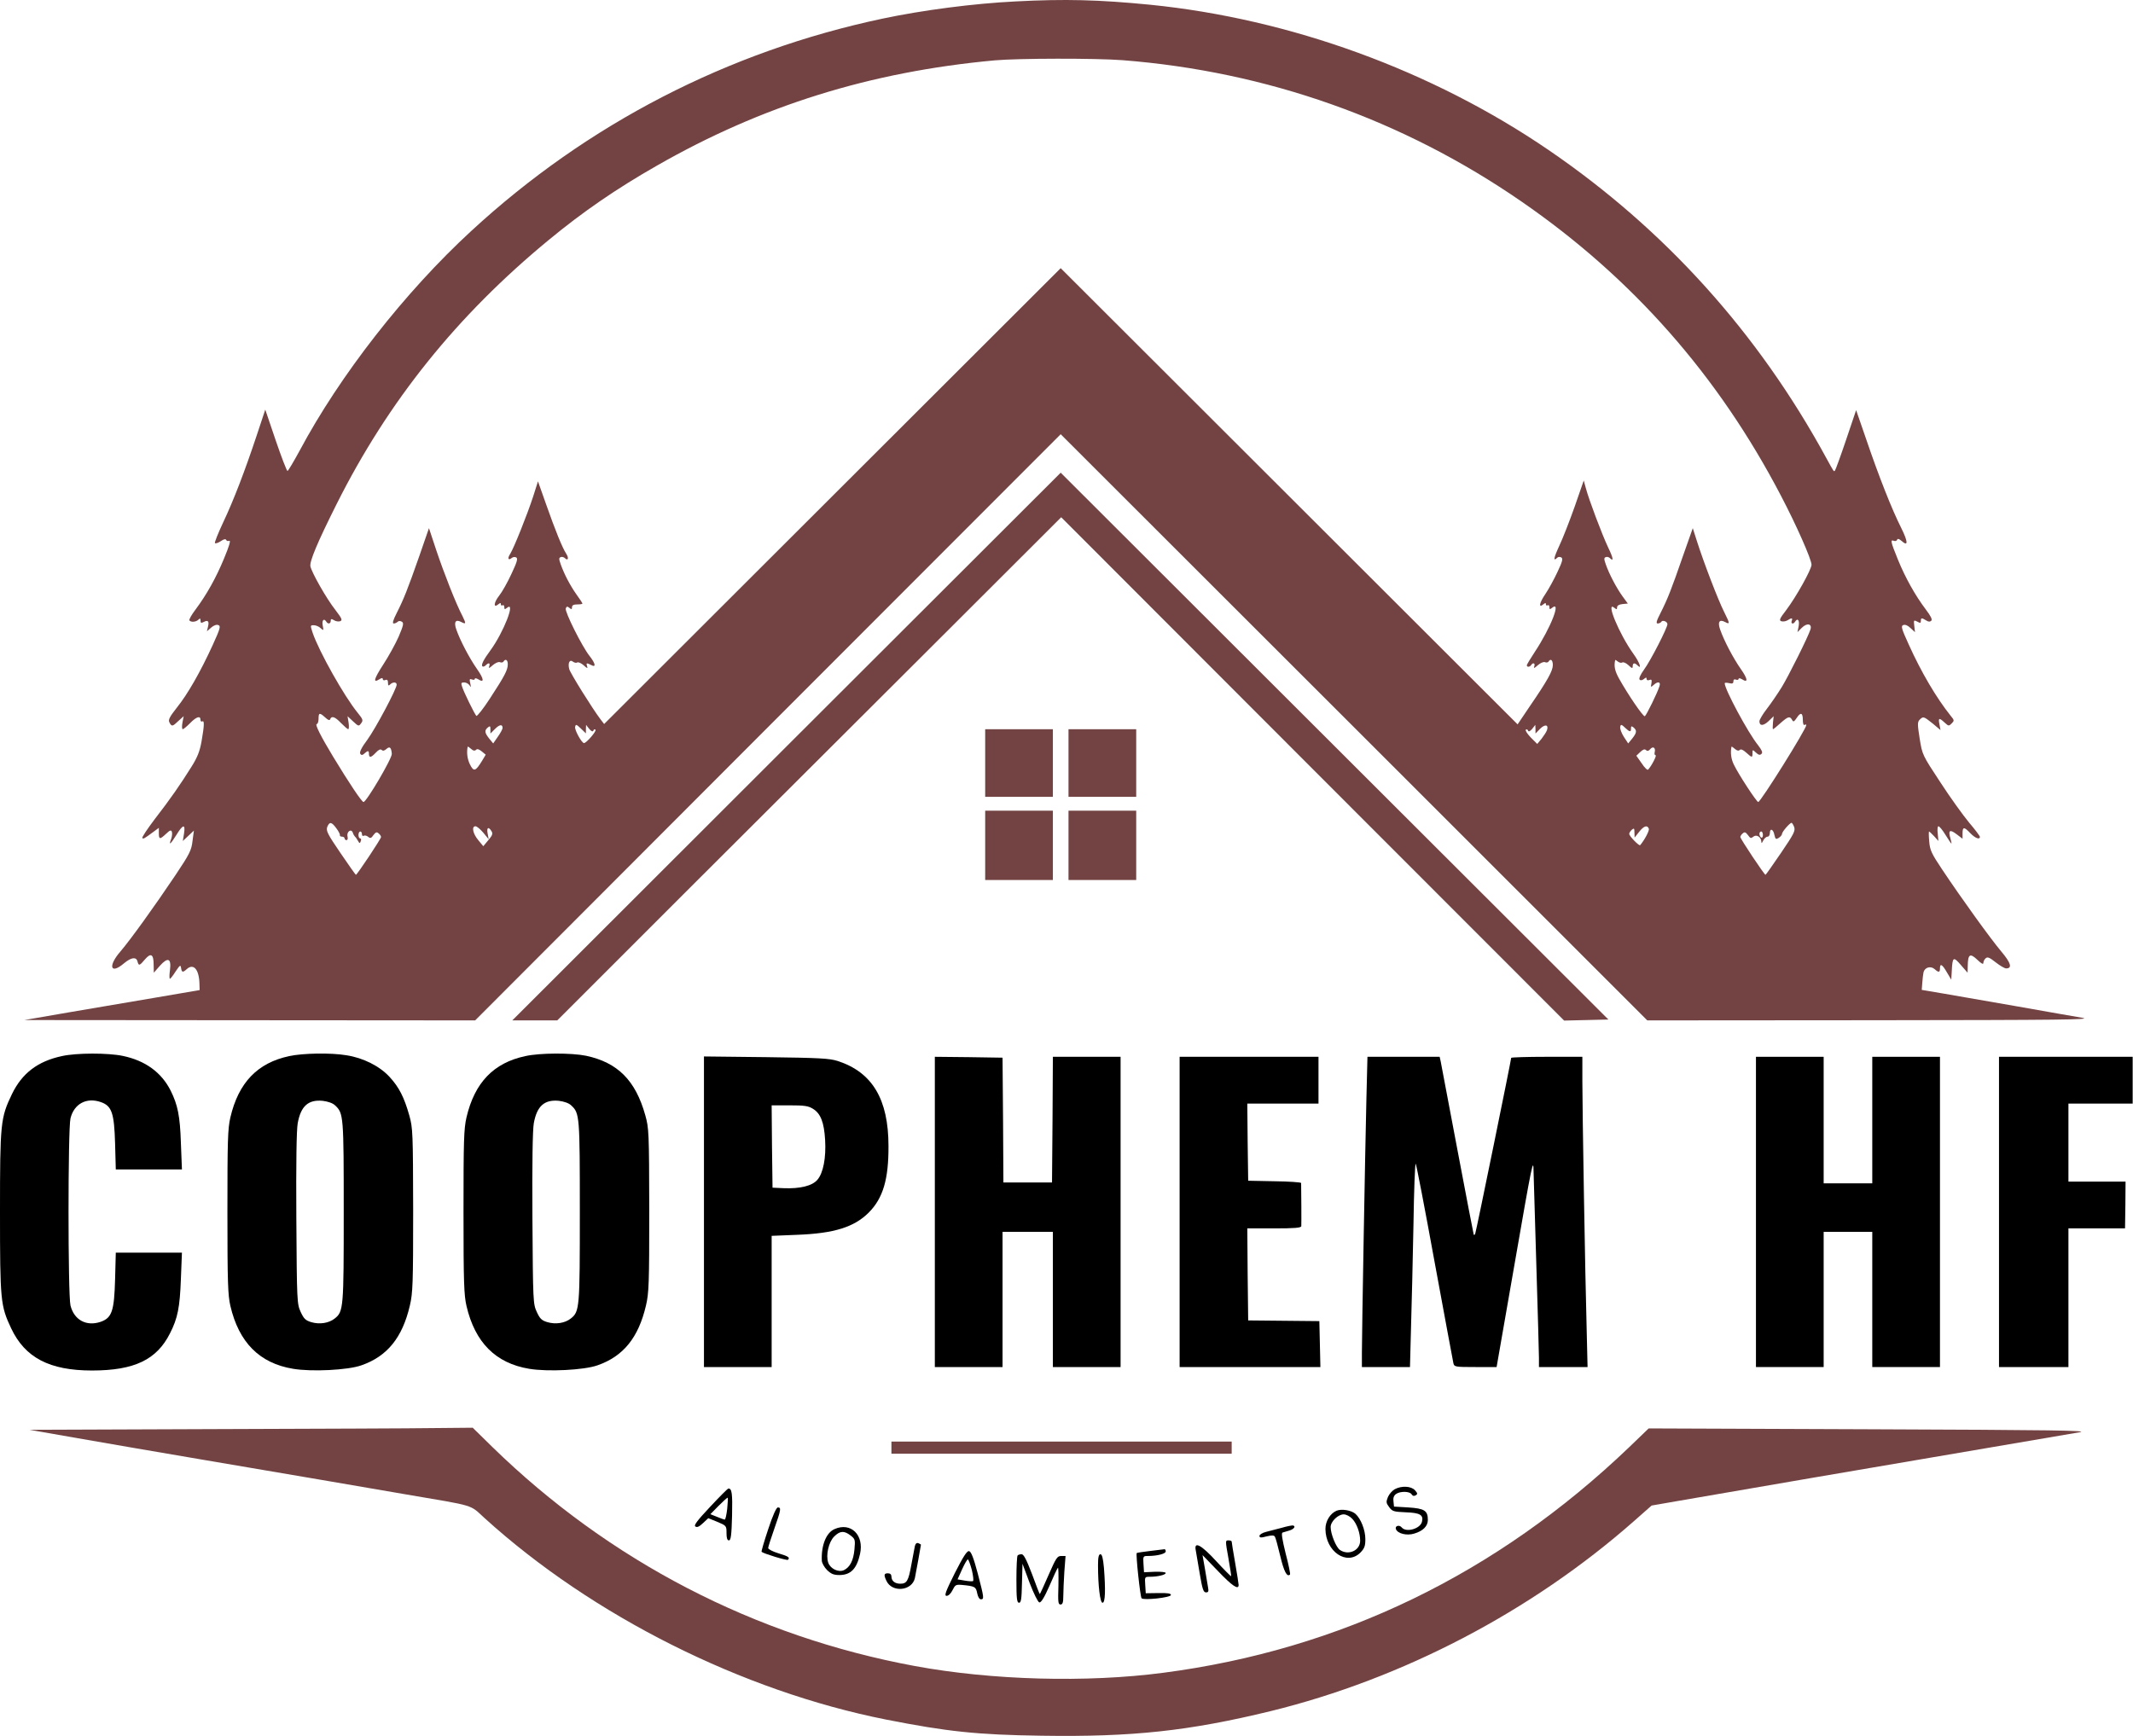 <svg xmlns="http://www.w3.org/2000/svg" width="129" height="105" viewBox="0 0 129 105" fill="none"><path d="M61.419 0.086C58.878 0.212 55.823 0.611 53.387 1.124C44.022 3.106 35.518 7.498 28.505 13.967C24.473 17.678 20.547 22.711 18.121 27.261C17.754 27.932 17.428 28.487 17.386 28.487C17.344 28.487 17.019 27.649 16.672 26.632L16.043 24.776L15.539 26.296C14.814 28.477 14.132 30.259 13.491 31.611C13.187 32.261 12.966 32.817 12.998 32.849C13.04 32.891 13.197 32.838 13.355 32.733C13.533 32.608 13.649 32.587 13.68 32.66C13.701 32.723 13.785 32.744 13.869 32.712C13.964 32.681 13.859 33.037 13.554 33.771C13.061 34.966 12.494 35.973 11.822 36.874C11.591 37.178 11.423 37.472 11.454 37.524C11.539 37.65 11.854 37.629 12 37.483C12.095 37.388 12.126 37.399 12.126 37.535C12.126 37.682 12.168 37.703 12.326 37.619C12.578 37.483 12.662 37.577 12.578 37.912L12.515 38.185L12.767 37.965C12.924 37.828 13.092 37.766 13.197 37.807C13.365 37.86 13.323 38.007 12.861 39.024C12.116 40.649 11.35 41.991 10.699 42.798C10.247 43.374 10.163 43.542 10.247 43.699C10.384 43.962 10.436 43.951 10.793 43.605L11.108 43.322L11.034 43.71C10.992 43.93 11.003 44.108 11.056 44.108C11.098 44.108 11.297 43.941 11.496 43.741C11.874 43.353 12.126 43.27 12.126 43.542C12.126 43.626 12.168 43.668 12.231 43.636C12.368 43.553 12.357 43.888 12.189 44.842C12.084 45.44 11.938 45.807 11.591 46.362C10.909 47.453 10.3 48.333 9.365 49.539C8.914 50.137 8.567 50.65 8.609 50.692C8.672 50.755 8.714 50.734 9.281 50.315L9.607 50.074V50.388C9.607 50.787 9.67 50.787 10.048 50.43C10.279 50.21 10.352 50.189 10.394 50.315C10.426 50.399 10.405 50.598 10.352 50.745C10.184 51.175 10.31 51.08 10.667 50.504C11.066 49.853 11.223 49.822 11.129 50.42L11.056 50.87L11.392 50.556L11.727 50.241L11.643 50.87C11.581 51.426 11.465 51.657 10.625 52.915C9.323 54.854 7.895 56.836 7.286 57.549C6.509 58.44 6.677 58.974 7.507 58.262C7.937 57.905 8.242 57.863 8.315 58.157C8.389 58.44 8.441 58.419 8.767 58.031C9.124 57.612 9.292 57.716 9.292 58.346L9.302 58.838L9.659 58.429C10.153 57.874 10.373 57.958 10.279 58.681C10.237 58.964 10.237 59.205 10.279 59.205C10.31 59.205 10.468 59.006 10.625 58.754C10.888 58.366 10.919 58.346 10.95 58.545C10.992 58.828 11.056 58.838 11.297 58.618C11.707 58.251 12.042 58.639 12.063 59.509L12.074 59.887L9.502 60.327C8.084 60.568 5.701 60.977 4.2 61.228L1.47 61.7L15.098 61.711L28.736 61.721L46.437 43.993L64.149 26.265L81.892 43.993L99.625 61.721L113.179 61.711C124.644 61.7 126.607 61.679 125.935 61.564C125.505 61.491 123.752 61.187 122.051 60.883C120.35 60.589 118.345 60.243 117.589 60.107L116.224 59.876L116.255 59.457C116.266 59.237 116.308 58.943 116.329 58.817C116.402 58.513 116.759 58.408 117.001 58.618C117.242 58.838 117.326 58.828 117.326 58.576C117.326 58.251 117.463 58.325 117.746 58.817L118.009 59.258L118.04 58.733C118.082 57.874 118.135 57.842 118.586 58.366L118.996 58.838L119.006 58.419C119.017 57.716 119.143 57.633 119.583 58.052C119.835 58.293 119.951 58.356 119.951 58.241C119.951 58.157 120.014 58.02 120.098 57.958C120.203 57.863 120.339 57.926 120.696 58.209C120.948 58.408 121.232 58.576 121.326 58.576C121.715 58.576 121.62 58.241 121.022 57.538C120.371 56.762 118.66 54.393 117.463 52.6C116.812 51.625 116.717 51.426 116.675 50.891C116.644 50.566 116.644 50.294 116.665 50.294C116.686 50.294 116.822 50.42 116.969 50.577L117.232 50.87L117.19 50.42C117.158 50.178 117.179 49.979 117.232 49.979C117.295 49.979 117.484 50.21 117.662 50.504C117.841 50.787 117.998 51.028 118.019 51.028C118.03 51.028 118.009 50.881 117.956 50.703C117.809 50.22 117.925 50.147 118.334 50.462L118.691 50.734V50.409C118.691 50 118.786 50 119.164 50.399C119.457 50.703 119.741 50.807 119.741 50.619C119.741 50.566 119.447 50.178 119.09 49.759C118.733 49.329 117.946 48.239 117.347 47.316C116.255 45.66 116.255 45.649 116.098 44.674C115.961 43.804 115.961 43.678 116.098 43.532C116.318 43.322 116.329 43.322 116.885 43.762L117.358 44.161L117.295 43.815C117.211 43.416 117.274 43.395 117.61 43.71C117.841 43.92 117.862 43.93 118.03 43.762C118.198 43.595 118.198 43.563 117.977 43.301C117.106 42.211 116.192 40.659 115.436 38.982C114.995 38.017 114.953 37.86 115.111 37.807C115.216 37.766 115.384 37.828 115.541 37.986L115.814 38.237L115.772 37.86C115.73 37.503 115.741 37.493 115.951 37.598C116.129 37.703 116.171 37.692 116.171 37.556C116.171 37.367 116.213 37.357 116.486 37.524C116.623 37.619 116.728 37.619 116.801 37.545C116.875 37.472 116.77 37.262 116.476 36.874C115.825 36.015 115.226 34.935 114.785 33.855C114.344 32.765 114.313 32.628 114.533 32.712C114.617 32.744 114.712 32.723 114.733 32.649C114.764 32.566 114.848 32.587 114.995 32.712C115.415 33.09 115.405 32.786 114.974 31.916C114.418 30.815 113.631 28.823 112.864 26.569L112.255 24.807L111.646 26.611C111.31 27.607 111.006 28.435 110.974 28.466C110.901 28.54 110.922 28.561 110.449 27.701C106.334 20.142 100.696 13.883 93.651 9.071C86.606 4.259 78.018 1.135 69.556 0.286C66.459 -0.018 64.422 -0.071 61.419 0.086ZM67.886 3.64C76.611 4.322 84.832 7.226 92.024 12.195C98.712 16.808 103.919 22.711 107.72 30.007C108.633 31.748 109.557 33.834 109.557 34.159C109.557 34.442 108.633 36.099 108.024 36.906C107.636 37.409 107.583 37.524 107.73 37.577C107.825 37.608 107.993 37.587 108.098 37.524C108.36 37.357 108.434 37.367 108.36 37.556C108.297 37.734 108.455 37.776 108.56 37.608C108.717 37.357 108.843 37.514 108.78 37.87L108.707 38.237L108.969 37.975C109.284 37.661 109.599 37.724 109.494 38.07C109.357 38.51 108.171 40.89 107.751 41.571C107.51 41.959 107.111 42.546 106.859 42.871C106.607 43.196 106.407 43.532 106.407 43.626C106.407 43.92 106.638 43.92 106.953 43.626L107.268 43.322L107.226 43.71C107.205 43.93 107.205 44.108 107.226 44.108C107.258 44.108 107.457 43.941 107.678 43.741C108.14 43.333 108.245 43.301 108.381 43.542C108.455 43.678 108.497 43.668 108.654 43.437C108.896 43.06 109.032 43.102 109.032 43.542C109.032 43.762 109.074 43.888 109.137 43.846C109.2 43.815 109.242 43.815 109.242 43.857C109.242 44.098 106.481 48.511 106.334 48.511C106.239 48.511 105.158 46.866 104.864 46.258C104.696 45.922 104.643 45.534 104.717 45.167C104.727 45.146 104.811 45.199 104.916 45.293C105.042 45.408 105.147 45.429 105.21 45.366C105.284 45.293 105.41 45.345 105.609 45.524C105.956 45.838 105.987 45.849 105.987 45.555C105.987 45.335 105.998 45.335 106.197 45.524C106.355 45.67 106.439 45.691 106.533 45.597C106.617 45.513 106.554 45.377 106.323 45.073C105.714 44.318 104.307 41.697 104.307 41.33C104.307 41.288 104.423 41.288 104.57 41.32C104.769 41.372 104.832 41.34 104.832 41.215C104.832 41.11 104.885 41.068 104.99 41.11C105.074 41.141 105.147 41.12 105.147 41.068C105.147 41.005 105.231 41.016 105.357 41.089C105.735 41.33 105.704 41.068 105.284 40.47C104.822 39.81 104.265 38.751 104.035 38.09C103.867 37.629 103.982 37.441 104.318 37.619C104.633 37.786 104.633 37.734 104.265 37C103.898 36.266 103.037 34.023 102.617 32.702L102.376 31.947L101.777 33.645C101.084 35.648 100.853 36.235 100.423 37.084C100.181 37.556 100.139 37.713 100.255 37.713C100.339 37.713 100.433 37.671 100.475 37.608C100.549 37.483 100.843 37.598 100.843 37.755C100.843 37.975 99.824 39.967 99.436 40.491C99.205 40.816 99.1 41.047 99.163 41.11C99.226 41.173 99.32 41.152 99.425 41.068C99.551 40.963 99.583 40.963 99.583 41.068C99.583 41.141 99.656 41.173 99.751 41.131C99.887 41.078 99.908 41.12 99.877 41.33C99.824 41.582 99.835 41.582 100.003 41.435C100.265 41.194 100.454 41.236 100.36 41.508C100.244 41.896 99.572 43.259 99.478 43.322C99.383 43.374 98.47 42.032 97.924 41.057C97.662 40.586 97.599 40.303 97.683 39.925C97.693 39.904 97.767 39.946 97.851 40.02C97.935 40.083 98.05 40.114 98.113 40.072C98.176 40.03 98.344 40.103 98.491 40.24C98.701 40.439 98.743 40.449 98.743 40.303C98.743 40.093 98.859 40.072 99.037 40.25C99.32 40.533 99.153 40.051 98.785 39.548C97.914 38.332 97.074 36.298 97.641 36.77C97.767 36.874 97.798 36.874 97.798 36.738C97.798 36.633 97.914 36.56 98.124 36.539L98.449 36.508L98.134 36.078C97.767 35.574 97.315 34.715 97.116 34.138C97 33.813 97 33.74 97.116 33.698C97.189 33.666 97.305 33.698 97.368 33.761C97.609 34.002 97.567 33.75 97.252 33.1C96.895 32.345 96.097 30.238 95.908 29.525L95.782 29.064L95.236 30.637C94.932 31.496 94.512 32.576 94.302 33.016C93.956 33.761 93.924 33.991 94.186 33.729C94.239 33.677 94.344 33.677 94.428 33.719C94.533 33.792 94.491 33.97 94.197 34.589C93.998 35.019 93.672 35.616 93.462 35.931C93.095 36.465 93.032 36.812 93.347 36.549C93.462 36.455 93.493 36.455 93.493 36.549C93.493 36.623 93.546 36.644 93.599 36.612C93.662 36.581 93.704 36.623 93.704 36.728C93.704 36.864 93.735 36.874 93.861 36.77C94.449 36.287 93.787 37.975 92.822 39.432C92.559 39.831 92.339 40.198 92.339 40.24C92.339 40.365 92.517 40.355 92.601 40.229C92.706 40.051 92.864 40.114 92.79 40.303C92.738 40.449 92.79 40.428 93 40.24C93.158 40.103 93.347 40.02 93.43 40.051C93.525 40.093 93.62 40.072 93.651 40.02C93.777 39.81 93.913 39.925 93.913 40.229C93.913 40.575 93.588 41.162 92.517 42.724L91.782 43.815L77.966 30.018L64.149 16.221L50.343 30.007L36.537 43.794L36.327 43.521C35.844 42.892 34.479 40.701 34.426 40.47C34.332 40.114 34.447 39.862 34.647 40.02C34.731 40.083 34.846 40.114 34.909 40.072C34.972 40.03 35.151 40.114 35.298 40.24C35.508 40.439 35.56 40.449 35.508 40.303C35.434 40.093 35.476 40.083 35.76 40.229C36.064 40.397 36.012 40.124 35.644 39.663C35.193 39.087 34.143 36.99 34.216 36.801C34.269 36.675 34.311 36.665 34.437 36.77C34.563 36.874 34.594 36.864 34.594 36.728C34.594 36.612 34.689 36.56 34.909 36.56C35.088 36.56 35.224 36.539 35.224 36.508C35.224 36.476 35.067 36.235 34.867 35.962C34.468 35.396 34.122 34.725 33.912 34.138C33.796 33.813 33.796 33.74 33.912 33.698C33.985 33.666 34.101 33.698 34.164 33.761C34.353 33.949 34.416 33.761 34.248 33.499C34.006 33.132 33.576 32.062 33.03 30.511L32.536 29.116L32.242 30.039C31.886 31.129 31.077 33.153 30.857 33.499C30.678 33.771 30.731 33.928 30.951 33.75C31.025 33.687 31.14 33.677 31.224 33.719C31.329 33.792 31.266 34.002 30.93 34.715C30.699 35.218 30.363 35.816 30.185 36.036C29.859 36.445 29.828 36.812 30.143 36.549C30.258 36.455 30.29 36.455 30.29 36.549C30.29 36.623 30.342 36.644 30.395 36.612C30.458 36.581 30.5 36.623 30.5 36.728C30.5 36.864 30.531 36.874 30.657 36.77C31.214 36.308 30.458 38.248 29.66 39.338C29.25 39.894 29.082 40.219 29.177 40.303C29.208 40.345 29.303 40.313 29.366 40.25C29.555 40.062 29.66 40.093 29.586 40.303C29.534 40.449 29.586 40.428 29.796 40.24C29.954 40.103 30.143 40.02 30.227 40.051C30.321 40.093 30.416 40.072 30.447 40.02C30.573 39.82 30.71 39.915 30.71 40.177C30.71 40.523 30.531 40.869 29.628 42.253C29.229 42.871 28.851 43.343 28.809 43.301C28.704 43.196 28.032 41.833 27.938 41.508C27.875 41.32 27.896 41.278 28.074 41.278C28.19 41.278 28.337 41.361 28.4 41.456C28.484 41.603 28.494 41.582 28.442 41.341C28.379 41.078 28.4 41.047 28.547 41.099C28.641 41.141 28.715 41.12 28.715 41.068C28.715 41.005 28.799 41.016 28.925 41.089C29.303 41.33 29.271 41.068 28.851 40.47C28.389 39.81 27.833 38.751 27.602 38.09C27.434 37.629 27.549 37.441 27.885 37.619C28.19 37.776 28.2 37.734 27.969 37.262C27.57 36.508 26.857 34.683 26.384 33.278L25.943 31.947L25.355 33.645C24.652 35.648 24.421 36.235 23.99 37.084C23.77 37.514 23.717 37.713 23.812 37.713C23.885 37.713 23.99 37.671 24.053 37.608C24.106 37.556 24.211 37.545 24.305 37.608C24.431 37.682 24.4 37.828 24.106 38.52C23.906 38.971 23.486 39.726 23.171 40.208C22.615 41.068 22.541 41.341 22.94 41.089C23.087 40.995 23.15 40.995 23.15 41.078C23.15 41.141 23.224 41.173 23.308 41.131C23.413 41.089 23.465 41.141 23.465 41.299C23.465 41.477 23.497 41.498 23.591 41.404C23.759 41.236 23.99 41.246 23.99 41.414C23.99 41.666 22.72 44.056 22.216 44.748C21.869 45.209 21.733 45.492 21.785 45.587C21.859 45.702 21.922 45.691 22.09 45.534C22.237 45.401 22.31 45.408 22.31 45.555C22.31 45.859 22.426 45.849 22.73 45.524C22.898 45.345 23.014 45.293 23.087 45.366C23.15 45.429 23.245 45.419 23.371 45.303C23.57 45.125 23.665 45.209 23.696 45.597C23.717 45.87 22.163 48.511 21.985 48.511C21.88 48.511 21.135 47.4 20.137 45.754C19.402 44.538 19.024 43.794 19.161 43.794C19.213 43.794 19.266 43.647 19.266 43.479C19.266 43.102 19.329 43.091 19.665 43.395C19.843 43.563 19.938 43.595 19.969 43.5C20.053 43.28 20.263 43.353 20.631 43.741C20.83 43.941 21.019 44.108 21.061 44.108C21.103 44.108 21.114 43.93 21.082 43.71L21.019 43.322L21.355 43.636C21.68 43.941 21.701 43.941 21.838 43.752C21.974 43.574 21.953 43.511 21.639 43.123C20.82 42.127 19.297 39.411 18.909 38.279C18.762 37.828 18.762 37.818 18.972 37.818C19.098 37.818 19.287 37.891 19.392 37.996C19.57 38.153 19.581 38.153 19.518 37.839C19.455 37.514 19.591 37.367 19.738 37.608C19.833 37.766 20.001 37.734 20.001 37.556C20.001 37.43 20.043 37.42 20.2 37.514C20.305 37.587 20.473 37.608 20.568 37.577C20.725 37.514 20.683 37.42 20.284 36.895C19.738 36.203 18.856 34.641 18.772 34.253C18.72 33.949 19.192 32.817 20.358 30.49C23.486 24.252 27.644 19.083 33.177 14.523C35.245 12.814 37.272 11.419 39.718 10.025C46.049 6.398 52.621 4.343 60.159 3.651C61.545 3.525 66.249 3.515 67.886 3.64ZM30.395 44.035C30.395 44.098 30.269 44.339 30.111 44.559L29.828 44.968L29.586 44.674C29.303 44.318 29.292 44.182 29.502 44.004C29.639 43.899 29.66 43.909 29.66 44.119V44.37L29.943 44.087C30.216 43.815 30.395 43.794 30.395 44.035ZM35.434 44.098L35.445 43.846L35.634 44.087C35.77 44.245 35.854 44.276 35.886 44.192C35.907 44.119 35.97 44.087 36.012 44.14C36.096 44.213 35.466 44.947 35.319 44.947C35.182 44.947 34.741 44.15 34.783 43.972C34.815 43.794 34.857 43.804 35.13 44.066L35.434 44.36V44.098ZM93.556 44.171C93.514 44.286 93.368 44.507 93.231 44.685L92.969 44.999L92.58 44.611C92.37 44.391 92.234 44.182 92.276 44.14C92.328 44.098 92.391 44.119 92.412 44.192C92.444 44.276 92.528 44.245 92.664 44.087L92.853 43.846L92.864 44.108V44.37L93.147 44.077C93.451 43.783 93.672 43.836 93.556 44.171ZM98.638 44.119C98.638 43.909 98.659 43.899 98.796 44.004C99.005 44.182 98.995 44.318 98.712 44.674L98.47 44.968L98.208 44.57C98.061 44.339 97.966 44.077 97.987 43.972C98.019 43.794 98.061 43.804 98.334 44.066C98.537 44.262 98.638 44.279 98.638 44.119ZM28.788 45.356C28.862 45.282 28.967 45.314 29.135 45.45L29.376 45.649L29.156 46.016C28.757 46.666 28.652 46.698 28.421 46.236C28.263 45.911 28.211 45.534 28.284 45.167C28.295 45.146 28.379 45.199 28.484 45.293C28.62 45.419 28.715 45.429 28.788 45.356ZM100.076 45.482C100.045 45.597 100.066 45.681 100.129 45.681C100.213 45.681 99.898 46.31 99.677 46.551C99.635 46.603 99.457 46.436 99.289 46.174L98.963 45.712L99.205 45.482C99.362 45.335 99.467 45.293 99.541 45.366C99.625 45.45 99.698 45.429 99.793 45.324C99.961 45.115 100.139 45.22 100.076 45.482ZM20.337 50.095C20.473 50.273 20.568 50.462 20.557 50.514C20.536 50.566 20.599 50.608 20.683 50.608C20.767 50.608 20.841 50.65 20.841 50.713C20.841 50.766 20.893 50.818 20.956 50.818C21.019 50.818 21.051 50.724 21.019 50.608C20.946 50.325 21.229 50.095 21.334 50.357C21.366 50.472 21.439 50.577 21.471 50.608C21.512 50.64 21.586 50.745 21.649 50.86C21.744 51.028 21.765 51.028 21.817 50.881C21.859 50.787 21.838 50.713 21.785 50.713C21.723 50.713 21.68 50.619 21.68 50.504C21.68 50.388 21.733 50.294 21.785 50.294C21.849 50.294 21.89 50.367 21.89 50.462C21.89 50.545 21.943 50.587 21.995 50.556C22.058 50.514 22.184 50.545 22.268 50.619C22.394 50.724 22.457 50.703 22.583 50.514C22.72 50.336 22.783 50.304 22.898 50.409C22.982 50.472 23.045 50.577 23.045 50.629C23.045 50.734 21.596 52.915 21.523 52.915C21.502 52.915 21.082 52.317 20.589 51.594C19.812 50.451 19.707 50.252 19.791 50.021C19.927 49.686 20.053 49.707 20.337 50.095ZM108.507 50.021C108.591 50.252 108.486 50.451 107.709 51.594C107.216 52.317 106.796 52.915 106.775 52.915C106.701 52.915 105.252 50.734 105.252 50.629C105.252 50.577 105.315 50.472 105.399 50.409C105.515 50.304 105.578 50.336 105.714 50.514C105.851 50.713 105.903 50.724 106.04 50.608C106.229 50.451 106.512 50.629 106.523 50.912C106.523 51.028 106.554 51.017 106.638 50.839C106.701 50.713 106.817 50.608 106.901 50.608C106.974 50.608 107.037 50.514 107.037 50.399C107.037 50.074 107.247 50.147 107.31 50.493C107.373 50.766 107.405 50.787 107.573 50.682C107.688 50.608 107.772 50.504 107.772 50.441C107.772 50.315 108.245 49.77 108.35 49.77C108.381 49.77 108.455 49.885 108.507 50.021ZM29.229 50.367L29.555 50.766L29.492 50.42C29.418 50.053 29.544 49.979 29.723 50.273C29.817 50.42 29.786 50.525 29.534 50.818L29.229 51.185L28.925 50.818C28.599 50.43 28.505 49.979 28.757 49.979C28.841 49.979 29.051 50.157 29.229 50.367ZM99.719 50.126C99.761 50.241 99.467 50.797 99.195 51.122C99.142 51.195 98.533 50.577 98.533 50.441C98.533 50.378 98.606 50.262 98.691 50.189C98.827 50.074 98.848 50.105 98.848 50.357L98.859 50.661L99.132 50.315C99.415 49.958 99.625 49.885 99.719 50.126ZM106.617 50.514C106.617 50.629 106.575 50.692 106.512 50.661C106.46 50.629 106.407 50.525 106.407 50.441C106.407 50.357 106.46 50.294 106.512 50.294C106.575 50.294 106.617 50.388 106.617 50.514Z" fill="#734343"></path><path d="M47.56 45.157L30.982 61.721H33.702L41.334 54.089C45.534 49.896 52.39 43.05 56.579 38.877L64.18 31.287L79.383 46.509L94.596 61.732L95.94 61.7L97.273 61.669L80.706 45.125L64.149 28.592L47.56 45.157Z" fill="#734343"></path><path d="M59.582 46.153V48.198H63.676V44.109H59.582V46.153Z" fill="#734343"></path><path d="M64.621 46.153V48.198H68.716V44.109H64.621V46.153Z" fill="#734343"></path><path d="M59.582 51.132V53.229H63.676V49.036H59.582V51.132Z" fill="#734343"></path><path d="M64.621 51.132V53.229H68.716V49.036H64.621V51.132Z" fill="#734343"></path><path d="M12.914 86.443L1.785 86.485L4.725 86.998C6.341 87.281 9.743 87.869 12.284 88.298C14.825 88.728 17.995 89.273 19.318 89.494C20.652 89.724 23.014 90.123 24.568 90.395C28.82 91.119 28.379 90.982 29.313 91.832C35.833 97.744 44.883 102.284 53.597 104.014C57.272 104.737 59.088 104.936 63.005 104.989C68.474 105.073 71.897 104.706 76.853 103.5C84.832 101.54 92.601 97.482 98.806 92.02L99.887 91.066L101.336 90.814C104.748 90.217 114.019 88.634 120.371 87.554C122.943 87.114 125.379 86.705 125.778 86.632C126.387 86.527 124.224 86.495 113.116 86.453L99.709 86.401L98.522 87.544C90.512 95.207 81.052 99.789 70.343 101.183C65.713 101.791 59.981 101.634 55.33 100.774C45.639 98.981 36.852 94.421 29.775 87.523L28.589 86.359L26.311 86.38C25.061 86.401 19.035 86.422 12.914 86.443Z" fill="#734343"></path><path d="M53.912 87.564V87.931H74.49V87.197H53.912V87.564Z" fill="#734343"></path><path d="M3.738 63.881C2.278 64.195 1.333 64.919 0.724 66.177C0.031 67.613 0 67.927 0 73.306C0 78.684 0.031 78.978 0.672 80.341C1.512 82.123 2.992 82.898 5.564 82.898C8.137 82.898 9.481 82.238 10.278 80.655C10.751 79.732 10.877 79.072 10.94 77.363L11.003 75.769H7.003L6.961 77.363C6.908 79.302 6.772 79.711 6.089 79.953C5.228 80.246 4.483 79.848 4.263 78.967C4.105 78.328 4.105 68.284 4.263 67.644C4.483 66.764 5.228 66.365 6.089 66.659C6.761 66.89 6.908 67.309 6.961 69.186L7.003 70.737H11.003L10.94 69.133C10.887 67.498 10.751 66.837 10.32 65.967C9.764 64.866 8.788 64.153 7.433 63.87C6.541 63.681 4.62 63.681 3.738 63.881Z" fill="black"></path><path d="M17.491 63.881C15.57 64.29 14.425 65.485 13.932 67.592C13.774 68.284 13.754 68.987 13.754 73.306C13.754 77.625 13.785 78.338 13.932 78.988C14.447 81.2 15.696 82.459 17.722 82.794C18.835 82.983 21.04 82.878 21.859 82.584C23.423 82.039 24.337 80.907 24.788 78.967C24.966 78.213 24.987 77.646 24.987 73.201C24.977 68.504 24.966 68.232 24.756 67.477C24.442 66.366 24.137 65.768 23.56 65.139C22.961 64.489 21.974 63.986 20.945 63.829C20.011 63.671 18.3 63.703 17.491 63.881ZM20.273 66.869C20.777 67.341 20.788 67.498 20.788 73.306C20.788 79.114 20.777 79.334 20.242 79.754C19.885 80.037 19.328 80.121 18.825 79.974C18.478 79.869 18.373 79.764 18.184 79.355C17.964 78.873 17.953 78.737 17.922 73.704C17.901 70.391 17.932 68.326 18.006 67.938C18.195 66.9 18.646 66.502 19.517 66.586C19.843 66.628 20.126 66.722 20.273 66.869Z" fill="black"></path><path d="M31.77 63.881C29.849 64.29 28.704 65.485 28.211 67.592C28.053 68.284 28.032 68.986 28.032 73.306C28.032 77.625 28.064 78.338 28.211 78.988C28.725 81.2 29.975 82.458 32.001 82.794C33.114 82.982 35.319 82.877 36.138 82.584C37.702 82.039 38.615 80.906 39.067 78.967C39.245 78.212 39.266 77.646 39.266 73.201C39.256 68.462 39.245 68.242 39.025 67.456C38.437 65.348 37.355 64.269 35.445 63.86C34.573 63.681 32.652 63.681 31.77 63.881ZM34.552 66.869C35.056 67.34 35.067 67.498 35.067 73.306C35.067 79.114 35.056 79.334 34.521 79.753C34.164 80.036 33.607 80.12 33.103 79.973C32.757 79.869 32.652 79.764 32.463 79.355C32.242 78.873 32.232 78.736 32.2 73.704C32.179 70.391 32.211 68.326 32.284 67.938C32.473 66.9 32.925 66.502 33.796 66.585C34.122 66.627 34.405 66.722 34.552 66.869Z" fill="black"></path><path d="M42.574 73.296V82.689H46.668V74.753L48.222 74.69C50.437 74.606 51.655 74.229 52.537 73.348C53.419 72.468 53.744 71.293 53.734 69.323C53.734 66.492 52.758 64.856 50.658 64.175C50.154 64.018 49.576 63.986 46.332 63.944L42.574 63.902V73.296ZM49.167 67.069C49.629 67.352 49.839 67.876 49.902 68.956C49.965 70.046 49.786 70.948 49.44 71.356C49.125 71.734 48.379 71.912 47.382 71.87L46.721 71.839L46.689 69.344L46.668 66.859H47.739C48.642 66.859 48.883 66.89 49.167 67.069Z" fill="black"></path><path d="M56.537 73.306V82.689H60.632V74.512H63.676V82.689H67.771V63.923H63.676L63.655 67.719L63.624 71.524H60.684L60.663 67.75L60.632 63.976L58.584 63.944L56.537 63.923V73.306Z" fill="black"></path><path d="M71.341 73.306V82.689H79.855L79.824 81.295L79.792 79.911L77.64 79.89L75.488 79.869L75.456 77.081L75.435 74.302H77.062C78.291 74.302 78.69 74.271 78.7 74.166C78.711 74.072 78.7 71.87 78.69 71.556C78.69 71.514 77.965 71.461 77.094 71.451L75.488 71.419L75.456 69.081L75.435 66.754H79.74V63.923H71.341V73.306Z" fill="black"></path><path d="M82.638 66.46C82.564 69.501 82.365 80.603 82.365 81.819V82.689H85.273L85.336 80.299C85.378 78.989 85.441 76.21 85.483 74.114C85.514 72.017 85.577 70.35 85.619 70.392C85.661 70.434 86.176 73.118 86.764 76.347C87.362 79.576 87.866 82.323 87.897 82.448C87.95 82.679 87.992 82.689 89.231 82.689H90.512L91.541 76.787C92.685 70.203 92.737 69.962 92.748 70.895C92.758 71.241 92.832 73.789 92.916 76.556C93 79.324 93.073 81.84 93.073 82.134V82.689H96.013L95.961 80.509C95.866 77.175 95.698 67.069 95.698 65.402V63.923H93.546C92.359 63.923 91.394 63.955 91.394 63.986C91.394 64.112 89.283 74.46 89.22 74.617C89.189 74.701 89.147 74.722 89.126 74.669C89.105 74.606 88.664 72.3 88.139 69.532C87.614 66.764 87.162 64.374 87.131 64.206L87.068 63.923H82.701L82.638 66.46Z" fill="black"></path><path d="M106.197 73.306V82.689H110.292V74.512H113.232V82.689H117.326V63.923H113.232V71.577H110.292V63.923H106.197V73.306Z" fill="black"></path><path d="M120.896 73.306V82.689H125.095V74.302H128.518L128.539 72.887L128.55 71.472H125.095V66.754H128.98V63.923H120.896V73.306Z" fill="black"></path><path d="M84.349 90.08C84.202 90.164 84.013 90.374 83.939 90.552C83.824 90.846 83.824 90.909 84.013 91.16C84.202 91.422 84.296 91.443 85.021 91.475C85.882 91.506 86.102 91.632 85.997 92.051C85.892 92.471 85.052 92.712 84.779 92.397C84.632 92.209 84.349 92.293 84.422 92.492C84.527 92.764 85.073 92.901 85.525 92.764C86.06 92.607 86.354 92.314 86.354 91.936C86.354 91.37 86.144 91.244 85.178 91.181L84.307 91.129L84.275 90.814C84.244 90.615 84.296 90.468 84.422 90.374C84.674 90.185 85.273 90.196 85.378 90.395C85.441 90.489 85.514 90.51 85.619 90.447C85.745 90.374 85.734 90.322 85.577 90.143C85.336 89.881 84.758 89.86 84.349 90.08Z" fill="black"></path><path d="M42.951 91.139C42.143 91.999 41.944 92.272 42.059 92.335C42.164 92.408 42.3 92.335 42.521 92.125L42.836 91.831L43.382 92.052C43.928 92.282 43.938 92.293 43.938 92.722C43.938 93.037 43.98 93.173 44.085 93.173C44.201 93.173 44.243 92.869 44.274 91.674C44.306 90.322 44.264 90.018 44.043 90.039C44.012 90.039 43.518 90.531 42.951 91.139ZM43.98 91.265C43.938 91.622 43.875 91.915 43.833 91.915C43.791 91.915 43.581 91.842 43.361 91.748L42.962 91.59L43.466 91.076C43.749 90.793 43.991 90.573 44.012 90.594C44.033 90.605 44.012 90.909 43.98 91.265Z" fill="black"></path><path d="M46.458 92.502C46.217 93.225 46.038 93.834 46.059 93.865C46.164 93.97 47.602 94.41 47.655 94.347C47.791 94.211 47.686 94.138 47.088 93.959C46.742 93.855 46.458 93.708 46.458 93.634C46.458 93.572 46.626 93.047 46.825 92.481C47.235 91.317 47.256 91.181 47.046 91.181C46.952 91.181 46.742 91.642 46.458 92.502Z" fill="black"></path><path d="M80.832 91.38C80.443 91.548 80.16 92.009 80.16 92.481C80.17 93.854 81.451 94.724 82.27 93.917C82.522 93.655 82.574 93.519 82.574 93.099C82.574 92.544 82.302 91.862 81.976 91.569C81.724 91.349 81.136 91.254 80.832 91.38ZM81.787 91.873C82.06 92.166 82.26 92.722 82.26 93.194C82.26 93.791 81.546 94.106 81.031 93.749C80.8 93.582 80.475 92.785 80.475 92.366C80.475 92.03 80.926 91.6 81.262 91.6C81.419 91.6 81.64 91.716 81.787 91.873Z" fill="black"></path><path d="M77.535 92.408C77.22 92.492 76.779 92.607 76.569 92.659C76.349 92.712 76.17 92.827 76.17 92.9C76.17 93.016 76.254 93.026 76.6 92.932C76.915 92.858 77.052 92.858 77.105 92.953C77.147 93.016 77.293 93.55 77.43 94.127C77.65 95.06 77.839 95.416 78.018 95.238C78.049 95.217 77.934 94.641 77.755 93.97C77.545 93.11 77.482 92.733 77.566 92.701C77.64 92.68 77.818 92.628 77.986 92.575C78.259 92.492 78.385 92.313 78.196 92.271C78.154 92.261 77.85 92.313 77.535 92.408Z" fill="black"></path><path d="M50.468 92.492C49.965 92.712 49.66 93.477 49.702 94.41C49.713 94.547 49.849 94.798 50.017 94.966C50.269 95.207 50.416 95.27 50.783 95.27C51.455 95.26 51.812 94.892 52.012 94.001C52.274 92.848 51.455 92.051 50.468 92.492ZM51.445 92.88C51.718 93.089 51.728 93.142 51.676 93.718C51.613 94.4 51.403 94.798 51.035 94.976C50.7 95.123 50.227 94.892 50.091 94.526C49.933 94.075 50.112 93.278 50.447 92.942C50.804 92.586 51.056 92.576 51.445 92.88Z" fill="black"></path><path d="M74.291 94.243C74.396 94.83 74.469 95.323 74.459 95.344C74.438 95.354 74.028 94.945 73.556 94.431C72.642 93.435 72.201 93.205 72.317 93.771C72.349 93.939 72.454 94.568 72.558 95.186C72.716 96.119 72.779 96.319 72.936 96.319C73.084 96.319 73.104 96.256 73.062 96.025C73.031 95.868 72.947 95.365 72.874 94.903L72.727 94.064L73.661 95.029C74.522 95.931 74.91 96.193 74.91 95.868C74.91 95.805 74.816 95.197 74.7 94.536C74.585 93.876 74.49 93.299 74.49 93.247C74.49 93.205 74.406 93.173 74.291 93.173C74.102 93.173 74.102 93.194 74.291 94.243Z" fill="black"></path><path d="M55.33 93.519C55.309 93.645 55.214 94.148 55.12 94.631C54.941 95.627 54.846 95.794 54.448 95.794C54.122 95.794 53.912 95.627 53.912 95.354C53.912 95.239 53.839 95.165 53.702 95.165C53.461 95.165 53.44 95.26 53.608 95.616C53.944 96.35 55.151 96.235 55.33 95.459C55.382 95.207 55.697 93.488 55.697 93.436C55.697 93.415 55.623 93.383 55.539 93.341C55.434 93.31 55.371 93.362 55.33 93.519Z" fill="black"></path><path d="M69.566 93.813C69.136 93.865 68.768 93.918 68.747 93.939C68.684 94.012 68.957 96.581 69.041 96.675C69.167 96.811 70.815 96.633 70.815 96.476C70.815 96.381 70.616 96.35 70.059 96.36L69.293 96.371L69.262 95.868C69.23 95.385 69.23 95.375 69.535 95.375C70.007 95.375 70.501 95.26 70.501 95.144C70.501 95.092 70.207 95.06 69.85 95.071L69.188 95.102L69.157 94.61C69.125 94.127 69.136 94.117 69.419 94.117C69.996 94.117 70.501 93.981 70.501 93.844C70.501 93.76 70.469 93.708 70.427 93.708C70.374 93.719 69.996 93.76 69.566 93.813Z" fill="black"></path><path d="M57.744 95.155C57.177 96.297 57.093 96.528 57.251 96.528C57.366 96.528 57.513 96.381 57.608 96.182C57.765 95.868 57.807 95.836 58.175 95.868C58.962 95.941 59.025 95.983 59.099 96.371C59.141 96.591 59.235 96.738 59.319 96.738C59.529 96.738 59.519 96.654 59.13 95.165C58.878 94.222 58.731 93.844 58.605 93.823C58.479 93.802 58.259 94.148 57.744 95.155ZM58.773 94.955C58.857 95.301 58.889 95.605 58.847 95.637C58.805 95.658 58.574 95.647 58.343 95.605L57.912 95.532L58.185 94.924C58.332 94.599 58.49 94.326 58.532 94.326C58.574 94.326 58.679 94.609 58.773 94.955Z" fill="black"></path><path d="M61.545 94.085C61.503 94.117 61.471 94.777 61.471 95.553C61.471 96.706 61.503 96.947 61.629 96.947C61.755 96.947 61.786 96.717 61.807 95.763L61.839 94.588L62.269 95.742C62.521 96.402 62.773 96.905 62.857 96.926C62.962 96.947 63.162 96.622 63.466 95.93C63.708 95.364 63.939 94.871 63.981 94.829C64.012 94.787 64.023 95.27 64.012 95.899C63.981 96.895 63.991 97.052 64.138 97.052C64.264 97.052 64.306 96.937 64.306 96.549C64.306 96.266 64.338 95.605 64.369 95.081L64.443 94.117H64.18C63.939 94.117 63.865 94.242 63.414 95.27C63.141 95.899 62.899 96.423 62.889 96.423C62.868 96.423 62.658 95.878 62.416 95.217C62.08 94.337 61.912 94.012 61.786 94.012C61.692 94.012 61.576 94.043 61.545 94.085Z" fill="black"></path><path d="M66.406 94.672C66.406 95.93 66.532 96.947 66.679 96.947C66.847 96.947 66.868 96.161 66.763 94.819C66.71 94.242 66.647 94.012 66.553 94.012C66.448 94.012 66.406 94.19 66.406 94.672Z" fill="black"></path></svg>